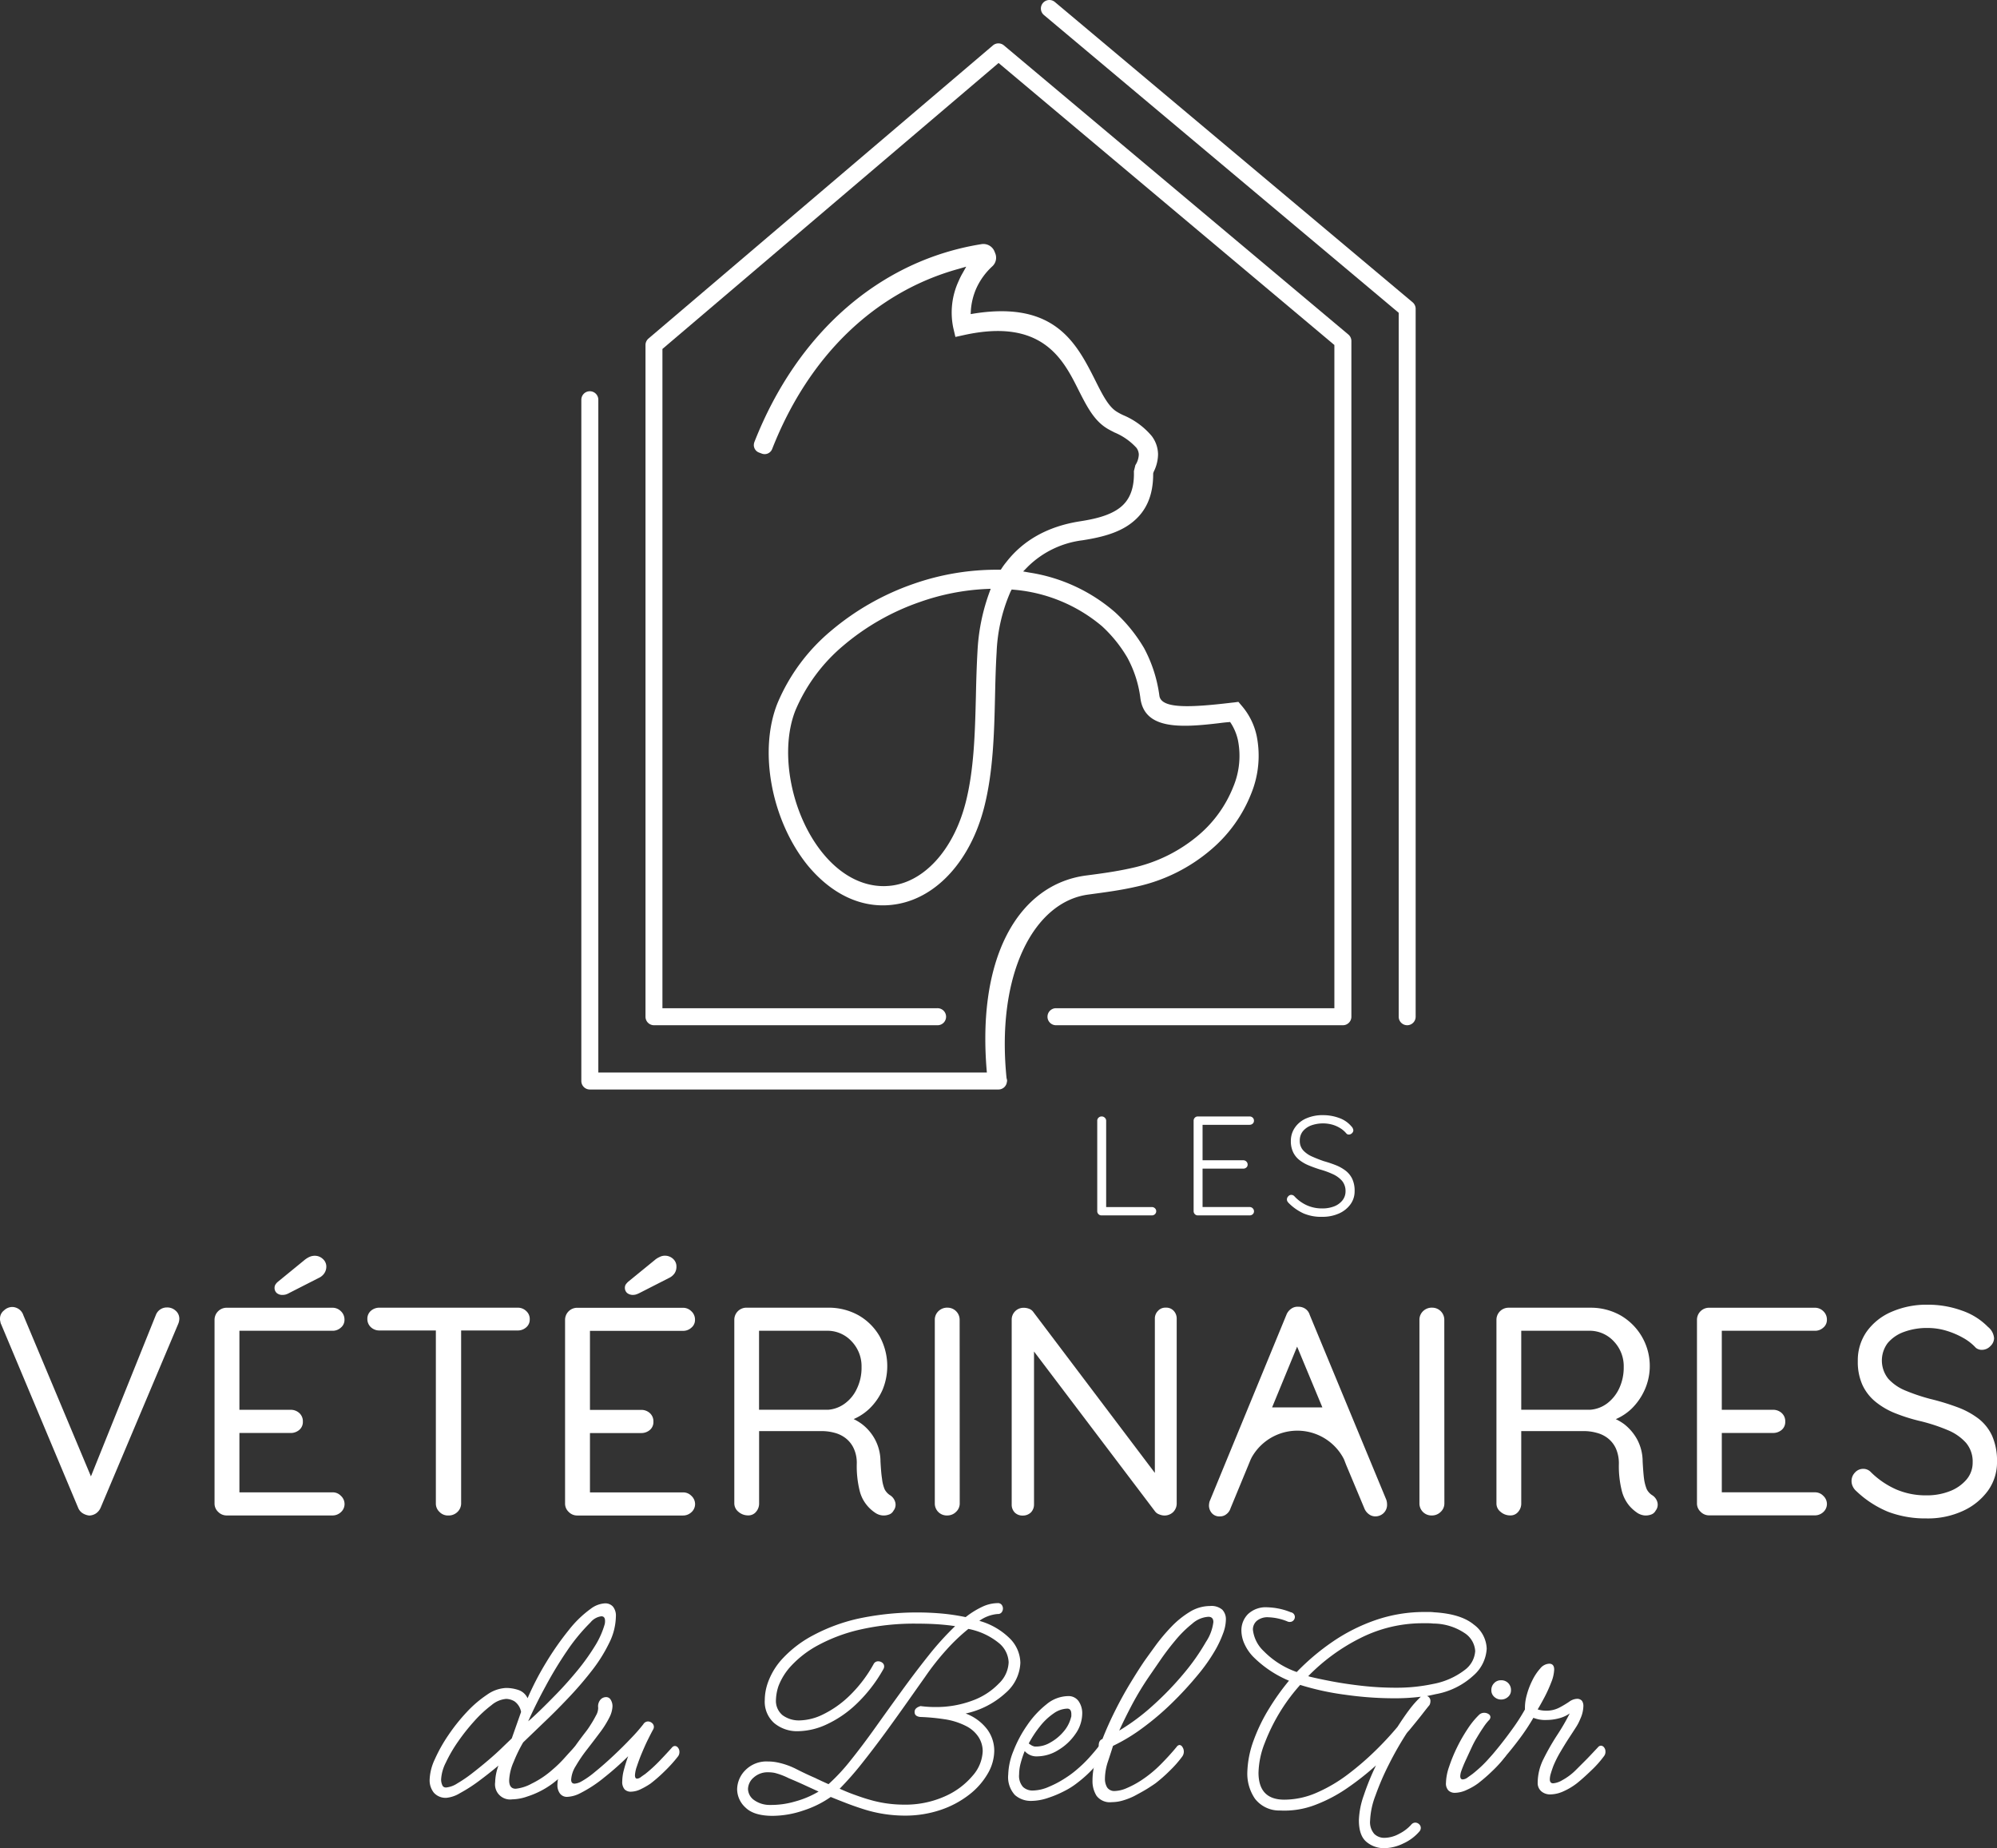<svg xmlns="http://www.w3.org/2000/svg" width="350" height="323.85" viewBox="0 0 350 323.85"><rect x="0" y="0" width="350" height="323.85" fill="#333333" stroke="none"/><g id="logo-principal-white-veterinaires-bel-air" transform="translate(-70.908 -107.941)"><path id="Trac&#xE9;_900" data-name="Trac&#xE9; 900" d="M287.341,938.387a2.754,2.754,0,0,1-2.261-.9,3.475,3.475,0,0,1-.734-2.261,9.1,9.1,0,0,1,.9-3.57,27.224,27.224,0,0,1,2.371-4.233,32.463,32.463,0,0,1,3.239-4.061,20,20,0,0,1,3.57-3.052,6.215,6.215,0,0,1,3.323-1.168,6.763,6.763,0,0,1,2.155.353,2.734,2.734,0,0,1,1.609,1.443,50.264,50.264,0,0,1,3.267-6.294A50.831,50.831,0,0,1,308.731,909a19.048,19.048,0,0,1,3.881-3.757,4.548,4.548,0,0,1,2.452-.928,1.8,1.8,0,0,1,1.411.571,2.512,2.512,0,0,1,.515,1.718,10.8,10.8,0,0,1-1.175,4.653,26.963,26.963,0,0,1-3.08,4.9,62.312,62.312,0,0,1-4.113,4.766q-2.2,2.325-4.29,4.3l-3.595,3.457a25.624,25.624,0,0,0-1.662,3.408,8.886,8.886,0,0,0-.79,3.242q0,1.471,1.147,1.471a7.424,7.424,0,0,0,2.8-.9,16.088,16.088,0,0,0,3.676-2.47,20.414,20.414,0,0,0,2.018-1.961c.617-.688,1.2-1.326,1.743-1.909a.677.677,0,0,1,.547-.272.705.705,0,0,1,.515.3,1.122,1.122,0,0,1,.247.737,1.252,1.252,0,0,1-.272.819,18.849,18.849,0,0,1-2.261,2.533,27.7,27.7,0,0,1-2.536,2.2,15.235,15.235,0,0,1-4.466,2.289,8.361,8.361,0,0,1-2.614.49,2.649,2.649,0,0,1-3-3,8.912,8.912,0,0,1,.543-2.822.159.159,0,0,1,.056-.109q-1.686,1.411-3.461,2.727a27.208,27.208,0,0,1-3.3,2.117A5.631,5.631,0,0,1,287.341,938.387Zm-.162-1.8a4.315,4.315,0,0,0,1.99-.706,23.972,23.972,0,0,0,2.642-1.8q1.411-1.09,2.822-2.289t2.47-2.237c.727-.706,1.27-1.214,1.637-1.577l1.633-4.632a2.891,2.891,0,0,0-1.143-1.852,2.964,2.964,0,0,0-1.475-.437,4.586,4.586,0,0,0-2.561,1.09,21.121,21.121,0,0,0-3,2.78,35.623,35.623,0,0,0-2.868,3.612,25.047,25.047,0,0,0-2.152,3.7,7.384,7.384,0,0,0-.815,2.914,2.35,2.35,0,0,0,.191.981.638.638,0,0,0,.624.444Zm14.439-11.607c.353-.289,1-.871,1.909-1.743s1.951-1.916,3.133-3.133,2.353-2.533,3.528-3.951a38.816,38.816,0,0,0,3.048-4.233,14.987,14.987,0,0,0,1.8-3.976,2.388,2.388,0,0,0,.053-.547c0-.543-.215-.815-.653-.815a2.963,2.963,0,0,0-1.909,1.087,32.809,32.809,0,0,0-4.113,4.988,68.263,68.263,0,0,0-3.7,6.1Q302.98,921.93,301.618,924.982Z" transform="translate(-138.139 -515.423)" fill="#fff"></path><path id="Trac&#xE9;_901" data-name="Trac&#xE9; 901" d="M349.57,968.365a1.51,1.51,0,0,1-1.309-.6,2.438,2.438,0,0,1-.434-1.471,6.593,6.593,0,0,1,.762-2.942,23.693,23.693,0,0,1,1.852-3.175q1.09-1.584,2.4-3.27a12.546,12.546,0,0,0,.79-1.147,18.4,18.4,0,0,0,.96-1.658,2.649,2.649,0,0,0,.381-1.362,1.789,1.789,0,0,1,.385-1.386,1.309,1.309,0,0,1,.977-.466.9.9,0,0,1,.818.438,2.116,2.116,0,0,1,.328,1.2,4.671,4.671,0,0,1-.519,1.88,17.107,17.107,0,0,1-1.764,2.8q-.981,1.309-2.152,2.822a24.977,24.977,0,0,0-1.99,2.918,5.082,5.082,0,0,0-.818,2.4c0,.476.2.706.6.706a2.853,2.853,0,0,0,1.094-.328,15.114,15.114,0,0,0,2.424-1.686q1.552-1.252,3.27-2.861t3.157-3.133a30.1,30.1,0,0,0,2.1-2.4.967.967,0,0,1,.818-.49,1.1,1.1,0,0,1,.706.272.872.872,0,0,1,.328.706.967.967,0,0,1-.162.49c-.219.4-.508.963-.871,1.69s-.706,1.51-1.058,2.343-.635,1.609-.871,2.318a5.576,5.576,0,0,0-.353,1.605c0,.4.127.6.381.6a1.249,1.249,0,0,0,.681-.3c.272-.2.519-.37.737-.519a26.012,26.012,0,0,0,2.533-2.314c.78-.818,1.5-1.588,2.152-2.318a.671.671,0,0,1,.547-.272.706.706,0,0,1,.515.3,1.14,1.14,0,0,1,.247.737,1.235,1.235,0,0,1-.275.818,24.339,24.339,0,0,1-2.286,2.533,26.025,26.025,0,0,1-2.508,2.2,12.7,12.7,0,0,1-1.662.956,4.1,4.1,0,0,1-1.764.462,1.5,1.5,0,0,1-1.115-.409,2,2,0,0,1-.409-1.443,8.026,8.026,0,0,1,.3-2.018q.3-1.143.734-2.343a50.286,50.286,0,0,1-4.17,3.7,22.868,22.868,0,0,1-4.233,2.78A5.442,5.442,0,0,1,349.57,968.365Z" transform="translate(-179.226 -545.567)" fill="#fff"></path><path id="Trac&#xE9;_902" data-name="Trac&#xE9; 902" d="M443.323,941.476q-3.27,0-4.741-1.446a4.389,4.389,0,0,1-1.471-3.175,4.829,4.829,0,0,1,1.443-3.38,5.187,5.187,0,0,1,3.951-1.524,8.334,8.334,0,0,1,1.637.162,12.989,12.989,0,0,1,3.4,1.2q1.715.871,3.242,1.524c.353.183.744.353,1.143.547l1.2.543a33.82,33.82,0,0,0,3.923-4.233q2.074-2.586,4.308-5.722t4.586-6.375q2.343-3.239,4.713-6.213a51.2,51.2,0,0,1,4.66-5.147q-1.411-.215-3.08-.328c-1.108-.074-2.3-.109-3.57-.109a42.75,42.75,0,0,0-10,1.037,29.024,29.024,0,0,0-7.285,2.7,18.041,18.041,0,0,0-4.717,3.57,10.935,10.935,0,0,0-2.314,3.651,8.345,8.345,0,0,0-.434,2.343,3.244,3.244,0,0,0,1.171,2.752,4.822,4.822,0,0,0,3.023.9,9.734,9.734,0,0,0,4.032-1.037,17.892,17.892,0,0,0,4.586-3.214,23.635,23.635,0,0,0,4.3-5.613.871.871,0,0,1,.815-.49,1.167,1.167,0,0,1,.706.243.808.808,0,0,1,.328.684,1.012,1.012,0,0,1-.162.49,25.927,25.927,0,0,1-4.8,6.156A19.276,19.276,0,0,1,452.7,925.5a12.207,12.207,0,0,1-4.851,1.143,6.272,6.272,0,0,1-4.233-1.411,5,5,0,0,1-1.662-4.032,9.346,9.346,0,0,1,.543-3.052,12.161,12.161,0,0,1,2.7-4.36,20.108,20.108,0,0,1,5.281-3.972,31.4,31.4,0,0,1,7.821-2.889,49.521,49.521,0,0,1,14.983-.871,37.4,37.4,0,0,1,3.881.6,14.756,14.756,0,0,1,2.886-1.8,6.481,6.481,0,0,1,2.723-.653.811.811,0,0,1,.706.3,1.058,1.058,0,0,1,.219.624,1.122,1.122,0,0,1-.219.681.811.811,0,0,1-.706.3,6.447,6.447,0,0,0-3.214,1.2,12.292,12.292,0,0,1,5.475,3.217,6.2,6.2,0,0,1,1.718,4.138,7.366,7.366,0,0,1-2.533,5.232,15.071,15.071,0,0,1-7.056,3.651,8.409,8.409,0,0,1,3.814,2.822,6.322,6.322,0,0,1,1.2,3.68,8.078,8.078,0,0,1-1.143,4.032,12.717,12.717,0,0,1-3.242,3.68,16.912,16.912,0,0,1-4.985,2.667,19.4,19.4,0,0,1-6.431,1.009,23.955,23.955,0,0,1-6.812-1.034q-1.577-.49-3.076-1.058c-1-.385-1.99-.773-2.97-1.175a17.885,17.885,0,0,1-4.794,2.371A16.935,16.935,0,0,1,443.323,941.476Zm-.437-1.909a14.775,14.775,0,0,0,4.36-.6,16.489,16.489,0,0,0,4.142-1.743c-.871-.4-1.746-.8-2.614-1.2s-1.746-.78-2.618-1.143a12.139,12.139,0,0,0-2.452-.928,5.344,5.344,0,0,0-.547-.081c-.194-.018-.353-.028-.543-.028a3.648,3.648,0,0,0-2.614.928,2.738,2.738,0,0,0-.984,2.014,2.469,2.469,0,0,0,.928,1.827A4.685,4.685,0,0,0,442.885,939.567Zm17.219-.981a21.467,21.467,0,0,0,6.156.928,17.005,17.005,0,0,0,7.246-1.446,13.427,13.427,0,0,0,4.879-3.623,6.879,6.879,0,0,0,1.764-4.3,4.611,4.611,0,0,0-.681-2.4,5.585,5.585,0,0,0-2.152-1.961,12.2,12.2,0,0,0-3.976-1.252,35.492,35.492,0,0,0-4.142-.381c-.656-.074-.984-.353-.984-.871s.353-.818,1.037-1.037a18.868,18.868,0,0,0,2.469.166,18.119,18.119,0,0,0,6.675-1.146,12.183,12.183,0,0,0,4.586-2.971,5.429,5.429,0,0,0,1.715-3.732,4.6,4.6,0,0,0-1.662-3.323,12.047,12.047,0,0,0-5.394-2.515,32.745,32.745,0,0,0-3.814,3.623,44.542,44.542,0,0,0-3.761,4.766q-1.2,1.693-3.023,4.279t-3.927,5.475q-2.117,2.889-4.195,5.5a53.982,53.982,0,0,1-3.842,4.36c.8.353,1.626.706,2.469,1.009S459.268,938.35,460.1,938.587Z" transform="translate(-237.011 -515.351)" fill="#fff"></path><path id="Trac&#xE9;_903" data-name="Trac&#xE9; 903" d="M575.832,968.745a4.184,4.184,0,0,1-2.865-1.034,4.62,4.62,0,0,1-1.168-3.6,11.677,11.677,0,0,1,.9-4.085,21.334,21.334,0,0,1,2.424-4.551,16.386,16.386,0,0,1,3.376-3.651,6.075,6.075,0,0,1,3.761-1.443,2.138,2.138,0,0,1,1.88.9,3.68,3.68,0,0,1,.628,2.152,6.28,6.28,0,0,1-1.2,3.595,9.6,9.6,0,0,1-3.023,2.822,7.056,7.056,0,0,1-3.623,1.09,2.727,2.727,0,0,1-2.237-.928,18.268,18.268,0,0,0-.706,2.117,7.8,7.8,0,0,0-.272,1.962,2.915,2.915,0,0,0,.681,2.208,2.434,2.434,0,0,0,1.718.628,7.287,7.287,0,0,0,2.822-.656,17.707,17.707,0,0,0,2.917-1.552,16.918,16.918,0,0,0,2.014-1.5,22.356,22.356,0,0,0,2.117-2.043c.67-.744,1.263-1.443,1.764-2.1a.78.78,0,0,1,.6-.325.726.726,0,0,1,.571.3,1.14,1.14,0,0,1,.243.737,1.305,1.305,0,0,1-.272.762q-.875,1.1-2.152,2.47a21.712,21.712,0,0,1-2.861,2.589,13.15,13.15,0,0,1-2.233,1.411,18.814,18.814,0,0,1-2.861,1.2,9.318,9.318,0,0,1-2.946.526Zm.977-9.525a4.94,4.94,0,0,0,2.371-.706,8.262,8.262,0,0,0,2.289-1.877,6.057,6.057,0,0,0,1.337-2.536.61.61,0,0,0,.053-.272v-.272c0-.653-.236-.981-.706-.981a4.322,4.322,0,0,0-2.4.843,10.782,10.782,0,0,0-2.371,2.237,19.3,19.3,0,0,0-1.99,3.023c.145.109.289.208.437.3a1.55,1.55,0,0,0,.434.191.631.631,0,0,0,.272.053Z" transform="translate(-324.185 -545.237)" fill="#fff"></path><path id="Trac&#xE9;_904" data-name="Trac&#xE9; 904" d="M617.033,940.008a2.915,2.915,0,0,1-2.671-1.118,4.826,4.826,0,0,1-.706-2.642,11.957,11.957,0,0,1,.353-2.861c.236-.96.462-1.764.681-2.424a2.085,2.085,0,0,1,.166-.437.755.755,0,0,1-.109-.434c0-.617.219-1,.653-1.143q.984-2.508,2.29-5.1t2.671-4.819q1.362-2.24,2.4-3.761c.543-.766,1.207-1.679,1.986-2.755a32.594,32.594,0,0,1,2.671-3.175,15.821,15.821,0,0,1,3.242-2.642,6.815,6.815,0,0,1,3.595-1.058,2.923,2.923,0,0,1,2.156.653,2.423,2.423,0,0,1,.624,1.743,7.183,7.183,0,0,1-.49,2.4,18.869,18.869,0,0,1-1.309,2.822,30.728,30.728,0,0,1-3.161,4.505,60.717,60.717,0,0,1-4.47,4.851,47.75,47.75,0,0,1-5.122,4.36,31.264,31.264,0,0,1-5.232,3.175c-.215.706-.508,1.591-.871,2.7a9.785,9.785,0,0,0-.543,3.023,2.935,2.935,0,0,0,.381,1.552,1.51,1.51,0,0,0,1.411.628,5.552,5.552,0,0,0,1.933-.462,16.215,16.215,0,0,0,2.7-1.446,21.011,21.011,0,0,0,3.323-2.724q1.577-1.584,2.822-3.1a.741.741,0,0,1,.494-.328.667.667,0,0,1,.515.353,1.46,1.46,0,0,1-.025,1.662,19.4,19.4,0,0,1-2.2,2.5,26.208,26.208,0,0,1-2.469,2.18c-.353.254-.8.543-1.309.871s-1.344.8-2.5,1.411a11.953,11.953,0,0,1-1.884.734A6.907,6.907,0,0,1,617.033,940.008Zm6.537-22.014a52.221,52.221,0,0,0-2.942,4.847q-1.305,2.47-2.29,4.632a37.168,37.168,0,0,0,5.888-4.385,53.919,53.919,0,0,0,5.394-5.585,37.663,37.663,0,0,0,3.912-5.56,8.009,8.009,0,0,0,1.309-3.486c0-.617-.293-.928-.875-.928a4.68,4.68,0,0,0-2.822,1.2,19.937,19.937,0,0,0-3,2.971,44.076,44.076,0,0,0-2.671,3.528Z" transform="translate(-351.274 -516.282)" fill="#fff"></path><path id="Trac&#xE9;_905" data-name="Trac&#xE9; 905" d="M712.641,948.494a4.717,4.717,0,0,1-3.076-1.09q-1.344-1.09-1.344-3.821a14.271,14.271,0,0,1,.843-4.3,44.4,44.4,0,0,1,2.156-5.292,48.339,48.339,0,0,1-5.01,3.951,26.156,26.156,0,0,1-5.719,3,15.045,15.045,0,0,1-6.1.952A5.365,5.365,0,0,1,690,939.819a7.783,7.783,0,0,1-1.334-4.586,17.513,17.513,0,0,1,1.115-5.645,30.427,30.427,0,0,1,2.755-5.645,41.054,41.054,0,0,1,3.433-4.794,19.463,19.463,0,0,1-6.269-4.195,7.9,7.9,0,0,1-1.552-2.29,5.76,5.76,0,0,1-.519-2.29,4.032,4.032,0,0,1,1.147-2.886,4.525,4.525,0,0,1,3.429-1.2,11.7,11.7,0,0,1,4.089.871.84.84,0,0,1,.706.818.882.882,0,0,1-.243.6.818.818,0,0,1-.628.272.879.879,0,0,1-.49-.109,9.684,9.684,0,0,0-3.27-.706,2.931,2.931,0,0,0-2.043.628,2.018,2.018,0,0,0-.681,1.552,6.07,6.07,0,0,0,1.905,3.761,15.016,15.016,0,0,0,5.779,3.651,40.624,40.624,0,0,1,6.266-5.292,31.592,31.592,0,0,1,7.574-3.814,26.179,26.179,0,0,1,8.611-1.411h.843a5.7,5.7,0,0,1,.787.053q4.689.275,6.95,2.152a5.443,5.443,0,0,1,2.261,4.233,6.724,6.724,0,0,1-2.286,4.66,13.179,13.179,0,0,1-6.65,3.3c-.473.109-.981.219-1.528.328a.889.889,0,0,1,.6.928,1.449,1.449,0,0,1-.162.653c-.219.254-.607.744-1.171,1.471s-1.372,1.725-2.424,3a4,4,0,0,0-.49.6,57.837,57.837,0,0,0-3.023,5.313,46.221,46.221,0,0,0-2.371,5.5,13.628,13.628,0,0,0-.928,4.332,3.127,3.127,0,0,0,.737,2.371,2.5,2.5,0,0,0,1.764.681,5.544,5.544,0,0,0,2.589-.706,7.294,7.294,0,0,0,2.1-1.581.942.942,0,0,1,.706-.381.987.987,0,0,1,.684.272.857.857,0,0,1,.3.653.945.945,0,0,1-.219.6,8.114,8.114,0,0,1-2.822,2.117,7.838,7.838,0,0,1-3.38.84Zm-22.014-13.24q0,4.741,4.523,4.741a14.221,14.221,0,0,0,5.75-1.256,26.675,26.675,0,0,0,5.475-3.242,49.933,49.933,0,0,0,4.819-4.166,55.652,55.652,0,0,0,3.789-4.089c.706-1.09,1.372-2.078,2.043-2.97a17.638,17.638,0,0,1,1.88-2.152l.166-.162a37.213,37.213,0,0,1-4.741.272,61.311,61.311,0,0,1-8.555-.628,46.741,46.741,0,0,1-7.846-1.715,32.738,32.738,0,0,0-3.217,4.233,33.458,33.458,0,0,0-3,5.966A14.97,14.97,0,0,0,690.628,935.254Zm8.88-16.838q1.531.381,3.955.843t5.338.79a52.324,52.324,0,0,0,5.856.328,30.342,30.342,0,0,0,6.541-.653,13,13,0,0,0,5.645-2.508,4.46,4.46,0,0,0,1.764-3.27,4.069,4.069,0,0,0-1.905-3.175,9.952,9.952,0,0,0-5.447-1.637,7.316,7.316,0,0,0-.875-.053h-.868a24.179,24.179,0,0,0-11.06,2.614,34,34,0,0,0-9.1,6.646Z" transform="translate(-399.15 -516.703)" fill="#fff"></path><path id="Trac&#xE9;_906" data-name="Trac&#xE9; 906" d="M790.83,962.236a1.612,1.612,0,0,1-1.147-.409,1.764,1.764,0,0,1-.437-1.334,9.315,9.315,0,0,1,.547-2.822,26.9,26.9,0,0,1,1.411-3.433,27.771,27.771,0,0,1,1.884-3.27,13.982,13.982,0,0,1,1.933-2.371,1.256,1.256,0,0,1,.924-.381,1.361,1.361,0,0,1,.766.219.635.635,0,0,1,.325.543.794.794,0,0,1-.272.547,8.886,8.886,0,0,0-.953,1.224c-.385.564-.755,1.147-1.118,1.764a15.6,15.6,0,0,0-.818,1.5q-.487,1.037-1.087,2.342a22.431,22.431,0,0,0-.875,2.117,3.128,3.128,0,0,0-.162.815c0,.4.145.6.437.6a1.552,1.552,0,0,0,.871-.353l.871-.628a26.024,26.024,0,0,0,2.533-2.314c.78-.818,1.5-1.588,2.152-2.318a.674.674,0,0,1,.543-.272.705.705,0,0,1,.519.3,1.122,1.122,0,0,1,.247.737,1.252,1.252,0,0,1-.272.818,19.352,19.352,0,0,1-2.261,2.533,28.694,28.694,0,0,1-2.533,2.2,10.237,10.237,0,0,1-1.884,1.09A5.138,5.138,0,0,1,790.83,962.236Zm8.065-16.348a1.725,1.725,0,0,1-1.175-.462,1.5,1.5,0,0,1-.519-1.171A1.7,1.7,0,0,1,797.7,943a1.619,1.619,0,0,1,1.2-.49,1.694,1.694,0,0,1,1.252.49,1.715,1.715,0,0,1,.49,1.256,1.5,1.5,0,0,1-.519,1.171A1.789,1.789,0,0,1,798.9,945.888Z" transform="translate(-464.914 -540.143)" fill="#fff"></path><path id="Trac&#xE9;_907" data-name="Trac&#xE9; 907" d="M819.385,957.2a2.342,2.342,0,0,1-1.609-.547,1.912,1.912,0,0,1-.628-1.524,9.4,9.4,0,0,1,1.034-4.17,41.257,41.257,0,0,1,2.371-4.142,37.888,37.888,0,0,0,2.208-3.8,6,6,0,0,1-1.961.871,8.662,8.662,0,0,1-2.117.272,5.546,5.546,0,0,1-2.29-.381A36.423,36.423,0,0,1,814,947.4q-1.365,1.831-2.646,3.3a23.845,23.845,0,0,1-2.152,2.233,1.176,1.176,0,0,1-.762.328.882.882,0,0,1-.653-.275.825.825,0,0,1-.275-.6.677.677,0,0,1,.219-.49q.977-1.037,2.314-2.671t2.671-3.489a33.841,33.841,0,0,0,2.2-3.429,8.234,8.234,0,0,1,.3-2.452,13.261,13.261,0,0,1,.981-2.614,9.229,9.229,0,0,1,1.39-2.1,2.156,2.156,0,0,1,1.581-.843c.579,0,.871.353.871,1.034a6.629,6.629,0,0,1-.519,2.237,23.762,23.762,0,0,1-1.2,2.642q-.681,1.281-1.175,2.1a4.892,4.892,0,0,0,1.475.219,4.833,4.833,0,0,0,2.286-.519,18.5,18.5,0,0,0,1.743-1.034,2.47,2.47,0,0,1,1.309-.519,1.1,1.1,0,0,1,.956.353,1.58,1.58,0,0,1,.243.9,5.645,5.645,0,0,1-.543,2.261,8.469,8.469,0,0,1-.818,1.556c-.254.4-.639.988-1.147,1.764s-1.016,1.609-1.524,2.469a19.3,19.3,0,0,0-1.252,2.508c-.145.4-.286.808-.409,1.224a3.781,3.781,0,0,0-.191,1.058c0,.476.2.706.6.706a3.8,3.8,0,0,0,1.577-.543,10.367,10.367,0,0,0,2.427-1.827l1.933-1.933.519-.543,1.39-1.475a.671.671,0,0,1,.543-.272.706.706,0,0,1,.519.3,1.139,1.139,0,0,1,.244.737,1.232,1.232,0,0,1-.272.818,18.327,18.327,0,0,1-2.233,2.5q-1.411,1.365-2.5,2.233a11.364,11.364,0,0,1-2.318,1.39A5.7,5.7,0,0,1,819.385,957.2Z" transform="translate(-476.74 -534.831)" fill="#fff"></path><path id="Trac&#xE9;_908" data-name="Trac&#xE9; 908" d="M533.536,315.311a11.876,11.876,0,0,0-2.642-5.292l-.554-.656c-.318.042-.706.1-1.154.141-7.627.914-12.4,1.034-12.7-1.231a24.361,24.361,0,0,0-2.681-8.326,27.308,27.308,0,0,0-5.1-6.3,29.778,29.778,0,0,0-14.979-6.936l-1.115-.2.8-.815a16.557,16.557,0,0,1,9.613-4.646c2.882-.459,6.16-1.154,8.583-3.041,2.561-1.965,3.814-4.787,3.792-8.661l.081-.279a7,7,0,0,0,.773-3.08,5.418,5.418,0,0,0-1.013-3.08l-.12-.159a13.168,13.168,0,0,0-4.939-3.612,10.207,10.207,0,0,1-1.192-.639c-1.411-.871-2.47-2.939-3.673-5.341-3.32-6.6-7.073-14.027-21.167-11.861l-.737.12.042-.737a11.561,11.561,0,0,1,.931-3.732,11.907,11.907,0,0,1,2.8-3.881,2.043,2.043,0,0,0,.557-2.244l-.12-.3a2.1,2.1,0,0,0-2.286-1.369c-17.759,2.822-32.28,15.456-39.829,34.682a1.817,1.817,0,0,0-.1.54,1.411,1.411,0,0,0,.12.554,1.383,1.383,0,0,0,.815.755l.476.18a1.411,1.411,0,0,0,1.806-.815c6.4-16.309,17.992-27.493,32.64-31.546l1.372-.4-.706,1.252a12.094,12.094,0,0,0-.617,1.252,13.133,13.133,0,0,0-.953,8.2l.378,1.612,1.609-.353c13.607-2.96,17.286,4.29,19.943,9.6,1.45,2.861,2.681,5.292,4.89,6.7.416.275.914.515,1.45.794a10.8,10.8,0,0,1,3.831,2.681,2.07,2.07,0,0,1,.42,1.192,3.655,3.655,0,0,1-.6,1.849l-.261,1.058c.1,2.96-.706,5.066-2.47,6.414-1.866,1.432-4.607,2.007-7.056,2.385-5.521.875-9.853,3.277-12.852,7.151a10.8,10.8,0,0,0-.776,1.058l-.176.261h-.353a44.1,44.1,0,0,0-14.919,2.47,45.283,45.283,0,0,0-14.464,8.223,33.362,33.362,0,0,0-9.4,12.7c-3.355,8.365-1.058,20.56,5.292,28.41,4.445,5.369,10.009,7.8,15.71,6.781,7.013-1.231,12.852-7.73,15.216-16.934,1.57-6.138,1.764-12.873,1.909-19.4.06-2.621.12-5.186.279-7.761a29.355,29.355,0,0,1,2.441-10.647l.2-.377.4.039a27.5,27.5,0,0,1,15.438,6.4,23.846,23.846,0,0,1,4.427,5.486,20.105,20.105,0,0,1,2.286,7.056c.674,5.5,6.795,5.264,13.547,4.47.656-.081,1.273-.162,1.827-.2l.353-.039.2.3a9.14,9.14,0,0,1,1.171,2.861,14.056,14.056,0,0,1-.815,8.206,21.448,21.448,0,0,1-5.937,8.343,26.858,26.858,0,0,1-11.755,5.86c-2.879.656-5.645,1.012-8.086,1.33-11.878,1.552-19.615,14.482-17.251,36.076h3.358c-2.067-18.7,4.734-31.507,14.309-32.738,2.565-.353,5.465-.706,8.424-1.39a29.81,29.81,0,0,0,13.2-6.611,24.765,24.765,0,0,0,6.872-9.656A17.568,17.568,0,0,0,533.536,315.311Zm-46.92-24.91a34.979,34.979,0,0,0-2.007,10.111c-.138,2.424-.219,5.006-.279,7.885-.159,6.318-.318,12.873-1.806,18.655-2.145,8.343-7.409,14.066-13.431,14.559-.3.021-.614.042-.914.042-4.17,0-8.163-2.325-11.342-6.618-5.1-6.911-6.872-17.322-4.131-24.194a30.189,30.189,0,0,1,8.467-11.4,41.834,41.834,0,0,1,13.374-7.588,40.529,40.529,0,0,1,11.483-2.265l.892-.039Z" transform="translate(-242.383 -78.437)" fill="#fff"></path><path id="Trac&#xE9;_909" data-name="Trac&#xE9; 909" d="M513.816,301.535H463.47a1.492,1.492,0,0,1,0-2.981h48.854V182.339l-58.852-49.415-58.915,50.11v115.52h48.155a1.492,1.492,0,1,1,0,2.981H393.079a1.489,1.489,0,0,1-1.489-1.489v-117.7a1.5,1.5,0,0,1,.522-1.136l60.369-51.369a1.489,1.489,0,0,1,1.926,0l60.365,50.66a1.489,1.489,0,0,1,.533,1.143V300.064a1.489,1.489,0,0,1-1.489,1.471Z" transform="translate(-207.55 -13.945)" fill="#fff"></path><path id="Trac&#xE9;_910" data-name="Trac&#xE9; 910" d="M652.221,287.59a1.489,1.489,0,0,1-1.489-1.489V162.75l-62.178-52.177a1.49,1.49,0,1,1,1.916-2.283l62.7,52.621a1.492,1.492,0,0,1,.533,1.143V286.119A1.489,1.489,0,0,1,652.221,287.59Z" transform="translate(-334.684)" fill="#fff"></path><path id="Trac&#xE9;_911" data-name="Trac&#xE9; 911" d="M432.814,424.623H361.2a1.489,1.489,0,0,1-1.489-1.489V303.759a1.489,1.489,0,0,1,2.978,0V421.646h70.127a1.489,1.489,0,0,1,0,2.978Z" transform="translate(-186.917 -125.772)" fill="#fff"></path><path id="Trac&#xE9;_912" data-name="Trac&#xE9; 912" d="M102.338,759.159a2.509,2.509,0,0,1-.222.991L88.544,792.3a2.356,2.356,0,0,1-.843,1.016,2.282,2.282,0,0,1-1.164.353,2.794,2.794,0,0,1-1.14-.4,2.032,2.032,0,0,1-.794-.963L71.131,760.2a1.186,1.186,0,0,1-.148-.473,1.64,1.64,0,0,1-.074-.519,1.806,1.806,0,0,1,.706-1.485,2.138,2.138,0,0,1,1.386-.6,2.088,2.088,0,0,1,2.007,1.461l11.839,28.223,11.37-28.262a2.042,2.042,0,0,1,1.93-1.337,2.155,2.155,0,0,1,1.556.575A1.845,1.845,0,0,1,102.338,759.159Z" transform="translate(0 -420.164)" fill="#fff"></path><path id="Trac&#xE9;_913" data-name="Trac&#xE9; 913" d="M208.755,738.534a1.482,1.482,0,0,1-1.094-.353,1.2,1.2,0,0,1-.353-.886,1.1,1.1,0,0,1,.155-.572,2.117,2.117,0,0,1,.466-.518l4.586-3.747a4.229,4.229,0,0,1,.833-.547,2.311,2.311,0,0,1,1.058-.233,2.015,2.015,0,0,1,1.351.547,1.764,1.764,0,0,1,.624,1.376,2.06,2.06,0,0,1-.353,1.147,2.357,2.357,0,0,1-1.012.833l-5.1,2.6a3.034,3.034,0,0,1-.572.261A1.886,1.886,0,0,1,208.755,738.534Z" transform="translate(-88.281 -403.692)" fill="#fff"></path><path id="Trac&#xE9;_914" data-name="Trac&#xE9; 914" d="M281.868,759.5a1.764,1.764,0,0,1-.621,1.411,2.187,2.187,0,0,1-1.51.547h-9.892v30.29a2.075,2.075,0,0,1-.617,1.485,2.212,2.212,0,0,1-1.633.646,2.053,2.053,0,0,1-1.563-.646,1.979,1.979,0,0,1-.617-1.485v-30.29h-9.878a2.145,2.145,0,0,1-1.51-.572,1.944,1.944,0,0,1-.617-1.461,1.831,1.831,0,0,1,.617-1.411,2.219,2.219,0,0,1,1.51-.547h24.187a2.081,2.081,0,0,1,1.51.571,1.856,1.856,0,0,1,.635,1.461Z" transform="translate(-118.117 -420.382)" fill="#fff"></path><path id="Trac&#xE9;_915" data-name="Trac&#xE9; 915" d="M389.782,732.18a2.117,2.117,0,0,0-1.337-.543,2.021,2.021,0,0,0-1.058.247,3.292,3.292,0,0,0-.843.543l-4.586,3.74a2.986,2.986,0,0,0-.469.522,1.146,1.146,0,0,0-.148.568,1.214,1.214,0,0,0,.37.893,1.559,1.559,0,0,0,1.09.353,1.621,1.621,0,0,0,.568-.1,3.988,3.988,0,0,0,.572-.247l5.1-2.6a2.469,2.469,0,0,0,1.016-.843,2.038,2.038,0,0,0,.321-1.139,1.764,1.764,0,0,0-.6-1.393Z" transform="translate(-200.916 -403.663)" fill="#fff"></path><path id="Trac&#xE9;_916" data-name="Trac&#xE9; 916" d="M373.77,790.463a1.962,1.962,0,0,1,.646,1.411,1.9,1.9,0,0,1-.646,1.461,2.117,2.117,0,0,1-1.485.572H353.76a2.06,2.06,0,0,1-1.513-.646,1.979,1.979,0,0,1-.617-1.485V759.626a2.117,2.117,0,0,1,2.117-2.117H372.27a2.042,2.042,0,0,1,1.485.6,1.954,1.954,0,0,1,.646,1.485,1.736,1.736,0,0,1-.646,1.411,2.117,2.117,0,0,1-1.485.547H355.993V775.4h8.989a2.2,2.2,0,0,1,1.51.568,1.926,1.926,0,0,1,.621,1.513,1.806,1.806,0,0,1-.621,1.436,2.3,2.3,0,0,1-1.51.543h-8.989v10.4h16.3A1.983,1.983,0,0,1,373.77,790.463Z" transform="translate(-181.686 -420.409)" fill="#fff"></path><path id="Trac&#xE9;_917" data-name="Trac&#xE9; 917" d="M463.908,791.523a2.088,2.088,0,0,0-.967-1.238,2.717,2.717,0,0,1-.893-1.016,6.618,6.618,0,0,1-.445-1.81c-.123-.741-.2-1.764-.275-3.045a8.2,8.2,0,0,0-.942-3.828,8.36,8.36,0,0,0-2.275-2.7,9.114,9.114,0,0,0-1.485-.9,9.364,9.364,0,0,0,2.776-1.835,10.463,10.463,0,0,0,2.3-3.32,10.848,10.848,0,0,0-.547-9.388,9.956,9.956,0,0,0-3.715-3.665,10.71,10.71,0,0,0-5.274-1.312H437.827a2.117,2.117,0,0,0-2.117,2.117v32.149a1.908,1.908,0,0,0,.706,1.485,2.572,2.572,0,0,0,1.711.646,1.736,1.736,0,0,0,1.411-.646,2.215,2.215,0,0,0,.519-1.485V779.091h10.975a8.563,8.563,0,0,1,2.254.3,5.4,5.4,0,0,1,1.93.938,4.8,4.8,0,0,1,1.411,1.764,6.039,6.039,0,0,1,.547,2.723,17.9,17.9,0,0,0,.494,4.682,6.351,6.351,0,0,0,1.312,2.625,6.565,6.565,0,0,0,1.588,1.386,2.649,2.649,0,0,0,1.041.353,2.6,2.6,0,0,0,1.136-.124,1.411,1.411,0,0,0,.868-.705A1.679,1.679,0,0,0,463.908,791.523Zm-11.741-16.175H440.046v-13.84H451.91a5.762,5.762,0,0,1,4.336,1.831,6.3,6.3,0,0,1,1.764,4.533,8.36,8.36,0,0,1-.843,3.838,6.614,6.614,0,0,1-2.156,2.6,5.623,5.623,0,0,1-2.843,1.041Z" transform="translate(-236.105 -420.383)" fill="#fff"></path><path id="Trac&#xE9;_918" data-name="Trac&#xE9; 918" d="M539.687,791.724a2.011,2.011,0,0,1-.649,1.51,2.145,2.145,0,0,1-1.535.625,2.088,2.088,0,0,1-2.184-2.117v-32.16a2.06,2.06,0,0,1,.624-1.51,2.18,2.18,0,0,1,1.612-.624,2.117,2.117,0,0,1,2.117,2.117Z" transform="translate(-300.574 -420.368)" fill="#fff"></path><path id="Trac&#xE9;_919" data-name="Trac&#xE9; 919" d="M602.436,759.4v32.28a2.117,2.117,0,0,1-.621,1.584,2.173,2.173,0,0,1-1.559.6,2.468,2.468,0,0,1-.893-.2,1.555,1.555,0,0,1-.706-.5l-21.227-28.036v26.812a1.972,1.972,0,0,1-.547,1.386,2.008,2.008,0,0,1-1.436.547,1.912,1.912,0,0,1-1.411-.547,1.965,1.965,0,0,1-.519-1.386V759.582a2.071,2.071,0,0,1,2.078-2.117,2.653,2.653,0,0,1,.967.173,1.556,1.556,0,0,1,.769.6L598.609,786.4v-27a1.884,1.884,0,0,1,.543-1.386,1.725,1.725,0,0,1,1.362-.572,1.764,1.764,0,0,1,1.411.572A1.966,1.966,0,0,1,602.436,759.4Z" transform="translate(-325.297 -420.365)" fill="#fff"></path><path id="Trac&#xE9;_920" data-name="Trac&#xE9; 920" d="M702.6,790.789,689.18,758.4a1.955,1.955,0,0,0-.769-1.058,2.075,2.075,0,0,0-1.214-.353,1.874,1.874,0,0,0-1.214.321,2.307,2.307,0,0,0-.882,1.09L671.629,791.12a2.957,2.957,0,0,0-.1.766,2.053,2.053,0,0,0,.519,1.288,1.762,1.762,0,0,0,1.461.547,1.739,1.739,0,0,0,1.09-.4,2.021,2.021,0,0,0,.706-1.016l3.094-7.49.445-1.087a1.263,1.263,0,0,0,.123-.25,9.172,9.172,0,0,1,16.1,0l.148.3.353.914,3.172,7.571a2.35,2.35,0,0,0,.79,1.058,1.873,1.873,0,0,0,1.189.4,2.078,2.078,0,0,0,1.411-.572,2,2,0,0,0,.61-1.517,2.655,2.655,0,0,0-.137-.843ZM682.59,774.627l4.385-10.651,4.431,10.651Z" transform="translate(-388.732 -420.068)" fill="#fff"></path><path id="Trac&#xE9;_921" data-name="Trac&#xE9; 921" d="M780.451,791.724a2.011,2.011,0,0,1-.649,1.51,2.145,2.145,0,0,1-1.535.625,2.1,2.1,0,0,1-2.187-2.117v-32.16a2.061,2.061,0,0,1,.624-1.51,2.187,2.187,0,0,1,1.616-.624,2.117,2.117,0,0,1,2.117,2.117Z" transform="translate(-456.397 -420.368)" fill="#fff"></path><path id="Trac&#xE9;_922" data-name="Trac&#xE9; 922" d="M842.537,791.523a2.074,2.074,0,0,0-.967-1.238,2.744,2.744,0,0,1-.893-1.016,7.533,7.533,0,0,1-.469-1.81c-.1-.741-.173-1.764-.247-3.044a8.243,8.243,0,0,0-.943-3.829,8.693,8.693,0,0,0-2.278-2.7,9.085,9.085,0,0,0-1.485-.889,9.349,9.349,0,0,0,2.773-1.834,10.817,10.817,0,0,0,2.3-3.32,10.231,10.231,0,0,0-4.286-13.053,10.605,10.605,0,0,0-5.246-1.319H816.456a2.117,2.117,0,0,0-2.117,2.117v32.149a1.827,1.827,0,0,0,.706,1.485,2.554,2.554,0,0,0,1.707.646,1.732,1.732,0,0,0,1.411-.646,2.2,2.2,0,0,0,.522-1.485V779.091h10.972a8.238,8.238,0,0,1,2.23.3,5.324,5.324,0,0,1,1.954.938,4.847,4.847,0,0,1,1.411,1.764,6.446,6.446,0,0,1,.543,2.724,17.72,17.72,0,0,0,.5,4.681,6.6,6.6,0,0,0,1.288,2.625,6.978,6.978,0,0,0,1.584,1.386,2.953,2.953,0,0,0,1.041.353,2.7,2.7,0,0,0,1.164-.123,1.412,1.412,0,0,0,.864-.706A1.679,1.679,0,0,0,842.537,791.523Zm-8.894-17.216a5.6,5.6,0,0,1-2.847,1.041H818.685v-13.84H830.55a5.757,5.757,0,0,1,4.332,1.831,6.3,6.3,0,0,1,1.764,4.533,8.64,8.64,0,0,1-.843,3.838,7.024,7.024,0,0,1-2.159,2.6Z" transform="translate(-481.159 -420.383)" fill="#fff"></path><path id="Trac&#xE9;_923" data-name="Trac&#xE9; 923" d="M1003.962,793.423a18.441,18.441,0,0,1-6.763-1.143,17.993,17.993,0,0,1-5.616-3.644,2.436,2.436,0,0,1-.6-.78,2.178,2.178,0,0,1-.233-.988,2.117,2.117,0,0,1,.6-1.482,1.923,1.923,0,0,1,1.482-.649,1.792,1.792,0,0,1,1.3.571,14.817,14.817,0,0,0,4.4,3.016,13.09,13.09,0,0,0,5.331,1.058,10.953,10.953,0,0,0,4.11-.73,7.232,7.232,0,0,0,2.914-2.025,4.541,4.541,0,0,0,1.09-3.016,5.066,5.066,0,0,0-1.168-3.436,8.764,8.764,0,0,0-3.224-2.233,31.037,31.037,0,0,0-4.763-1.563A30.91,30.91,0,0,1,998.423,775a13.079,13.079,0,0,1-3.486-2.029,8.294,8.294,0,0,1-2.29-2.963,9.79,9.79,0,0,1-.8-4.149,8.746,8.746,0,0,1,1.559-5.175,10.322,10.322,0,0,1,4.343-3.457,15.351,15.351,0,0,1,6.371-1.252,17.366,17.366,0,0,1,6,1.041,11.678,11.678,0,0,1,4.551,2.861,2.789,2.789,0,0,1,1.058,1.979,1.93,1.93,0,0,1-.649,1.376,2.042,2.042,0,0,1-1.482.653,1.644,1.644,0,0,1-1.058-.353,8.844,8.844,0,0,0-2.265-1.764,14.209,14.209,0,0,0-2.963-1.249,11.306,11.306,0,0,0-3.2-.466,11.642,11.642,0,0,0-4.212.706,6.639,6.639,0,0,0-2.822,1.947,5.1,5.1,0,0,0,.131,6.269,8.371,8.371,0,0,0,3.069,2.081,33.508,33.508,0,0,0,4.265,1.429,41.756,41.756,0,0,1,4.706,1.432,14.266,14.266,0,0,1,3.722,2,8.092,8.092,0,0,1,2.42,3.044,10.838,10.838,0,0,1,.854,4.537,8.513,8.513,0,0,1-1.609,5.1,11.1,11.1,0,0,1-4.4,3.528,14.621,14.621,0,0,1-6.273,1.3Z" transform="translate(-595.335 -419.415)" fill="#fff"></path><path id="Trac&#xE9;_924" data-name="Trac&#xE9; 924" d="M199.63,790.443a1.954,1.954,0,0,1,.646,1.411,1.909,1.909,0,0,1-.646,1.461,2.141,2.141,0,0,1-1.485.572H179.62a2.074,2.074,0,0,1-1.513-.646,1.986,1.986,0,0,1-.617-1.485V759.606a2.117,2.117,0,0,1,2.117-2.117h18.525a2.053,2.053,0,0,1,1.485.593,1.968,1.968,0,0,1,.646,1.489,1.736,1.736,0,0,1-.646,1.411,2.117,2.117,0,0,1-1.485.543H181.849v13.847h8.989a2.2,2.2,0,0,1,1.51.571,1.919,1.919,0,0,1,.621,1.51,1.8,1.8,0,0,1-.621,1.436,2.286,2.286,0,0,1-1.51.547h-8.989v10.4h16.281A1.969,1.969,0,0,1,199.63,790.443Z" transform="translate(-68.981 -420.396)" fill="#fff"></path><path id="Trac&#xE9;_925" data-name="Trac&#xE9; 925" d="M936.093,790.443a1.965,1.965,0,0,1,.642,1.411,1.916,1.916,0,0,1-.642,1.446,2.156,2.156,0,0,1-1.489.571H916.09a2.06,2.06,0,0,1-1.51-.646,1.976,1.976,0,0,1-.621-1.485V759.606a2.117,2.117,0,0,1,2.117-2.117H934.6a2.067,2.067,0,0,1,1.489.593,1.976,1.976,0,0,1,.642,1.489,1.743,1.743,0,0,1-.642,1.411,2.117,2.117,0,0,1-1.489.543H918.309v13.847H927.3a2.2,2.2,0,0,1,1.513.572,1.923,1.923,0,0,1,.617,1.51,1.81,1.81,0,0,1-.617,1.436,2.317,2.317,0,0,1-1.513.543h-8.989v10.4h16.3A1.983,1.983,0,0,1,936.093,790.443Z" transform="translate(-545.635 -420.397)" fill="#fff"></path><path id="Trac&#xE9;_926" data-name="Trac&#xE9; 926" d="M625.584,678.355a.755.755,0,0,1,.543.212.667.667,0,0,1,.226.508.706.706,0,0,1-.226.533.755.755,0,0,1-.543.208h-8.82a.705.705,0,0,1-.533-.222.726.726,0,0,1-.212-.519V663.22a.705.705,0,0,1,.222-.519.773.773,0,0,1,.568-.222.748.748,0,0,1,.533.222.706.706,0,0,1,.24.519v15.558l-.473-.423Z" transform="translate(-352.805 -358.905)" fill="#fff"></path><path id="Trac&#xE9;_927" data-name="Trac&#xE9; 927" d="M664.641,662.48h9.067a.776.776,0,0,1,.543.208.705.705,0,0,1,.222.533.67.67,0,0,1-.222.522.8.8,0,0,1-.543.2h-8.492l.25-.42v6.96l-.275-.325H672.6a.745.745,0,0,1,.543.222.705.705,0,0,1,.222.522.646.646,0,0,1-.222.519.784.784,0,0,1-.543.2h-7.356l.222-.247V678.5l-.127-.148h8.375a.744.744,0,0,1,.543.222.724.724,0,0,1,.222.522.656.656,0,0,1-.222.519.783.783,0,0,1-.543.2h-9.074a.705.705,0,0,1-.533-.222.741.741,0,0,1-.208-.519V663.22a.741.741,0,0,1,.208-.519A.705.705,0,0,1,664.641,662.48Z" transform="translate(-383.793 -358.905)" fill="#fff"></path><path id="Trac&#xE9;_928" data-name="Trac&#xE9; 928" d="M716.466,679.643a7.924,7.924,0,0,1-3.27-.582,8.888,8.888,0,0,1-2.646-1.845,1.444,1.444,0,0,1-.215-.275.707.707,0,0,1-.085-.353.762.762,0,0,1,.236-.543.706.706,0,0,1,.533-.25.758.758,0,0,1,.543.25,6.7,6.7,0,0,0,2.194,1.584,6.4,6.4,0,0,0,2.635.543,5.7,5.7,0,0,0,2.117-.353,3.458,3.458,0,0,0,1.471-1.058,2.525,2.525,0,0,0,.543-1.609,2.766,2.766,0,0,0-.631-1.834,4.777,4.777,0,0,0-1.623-1.164,14.688,14.688,0,0,0-2.251-.815q-1.016-.321-1.944-.706a6.878,6.878,0,0,1-1.637-.942,3.88,3.88,0,0,1-1.1-1.376,4.445,4.445,0,0,1-.4-1.958,4.092,4.092,0,0,1,.706-2.339,4.626,4.626,0,0,1,1.969-1.612,7.122,7.122,0,0,1,2.96-.579,8.133,8.133,0,0,1,2.822.494,4.938,4.938,0,0,1,2.145,1.46,1.132,1.132,0,0,1,.353.706.705.705,0,0,1-.247.508.772.772,0,0,1-.543.233.56.56,0,0,1-.42-.173,4.368,4.368,0,0,0-1.058-.928,5.425,5.425,0,0,0-1.411-.632,6.192,6.192,0,0,0-3.715.134,3.447,3.447,0,0,0-1.464,1.03,2.55,2.55,0,0,0-.529,1.633,2.435,2.435,0,0,0,.593,1.7,4.646,4.646,0,0,0,1.563,1.09c.642.289,1.33.557,2.053.808a20.772,20.772,0,0,1,2.046.681,7.223,7.223,0,0,1,1.732.953,4.024,4.024,0,0,1,1.189,1.436,4.858,4.858,0,0,1,.434,2.18,3.844,3.844,0,0,1-.705,2.279,4.938,4.938,0,0,1-1.969,1.609A7.056,7.056,0,0,1,716.466,679.643Z" transform="translate(-413.791 -358.482)" fill="#fff"></path></g></svg>